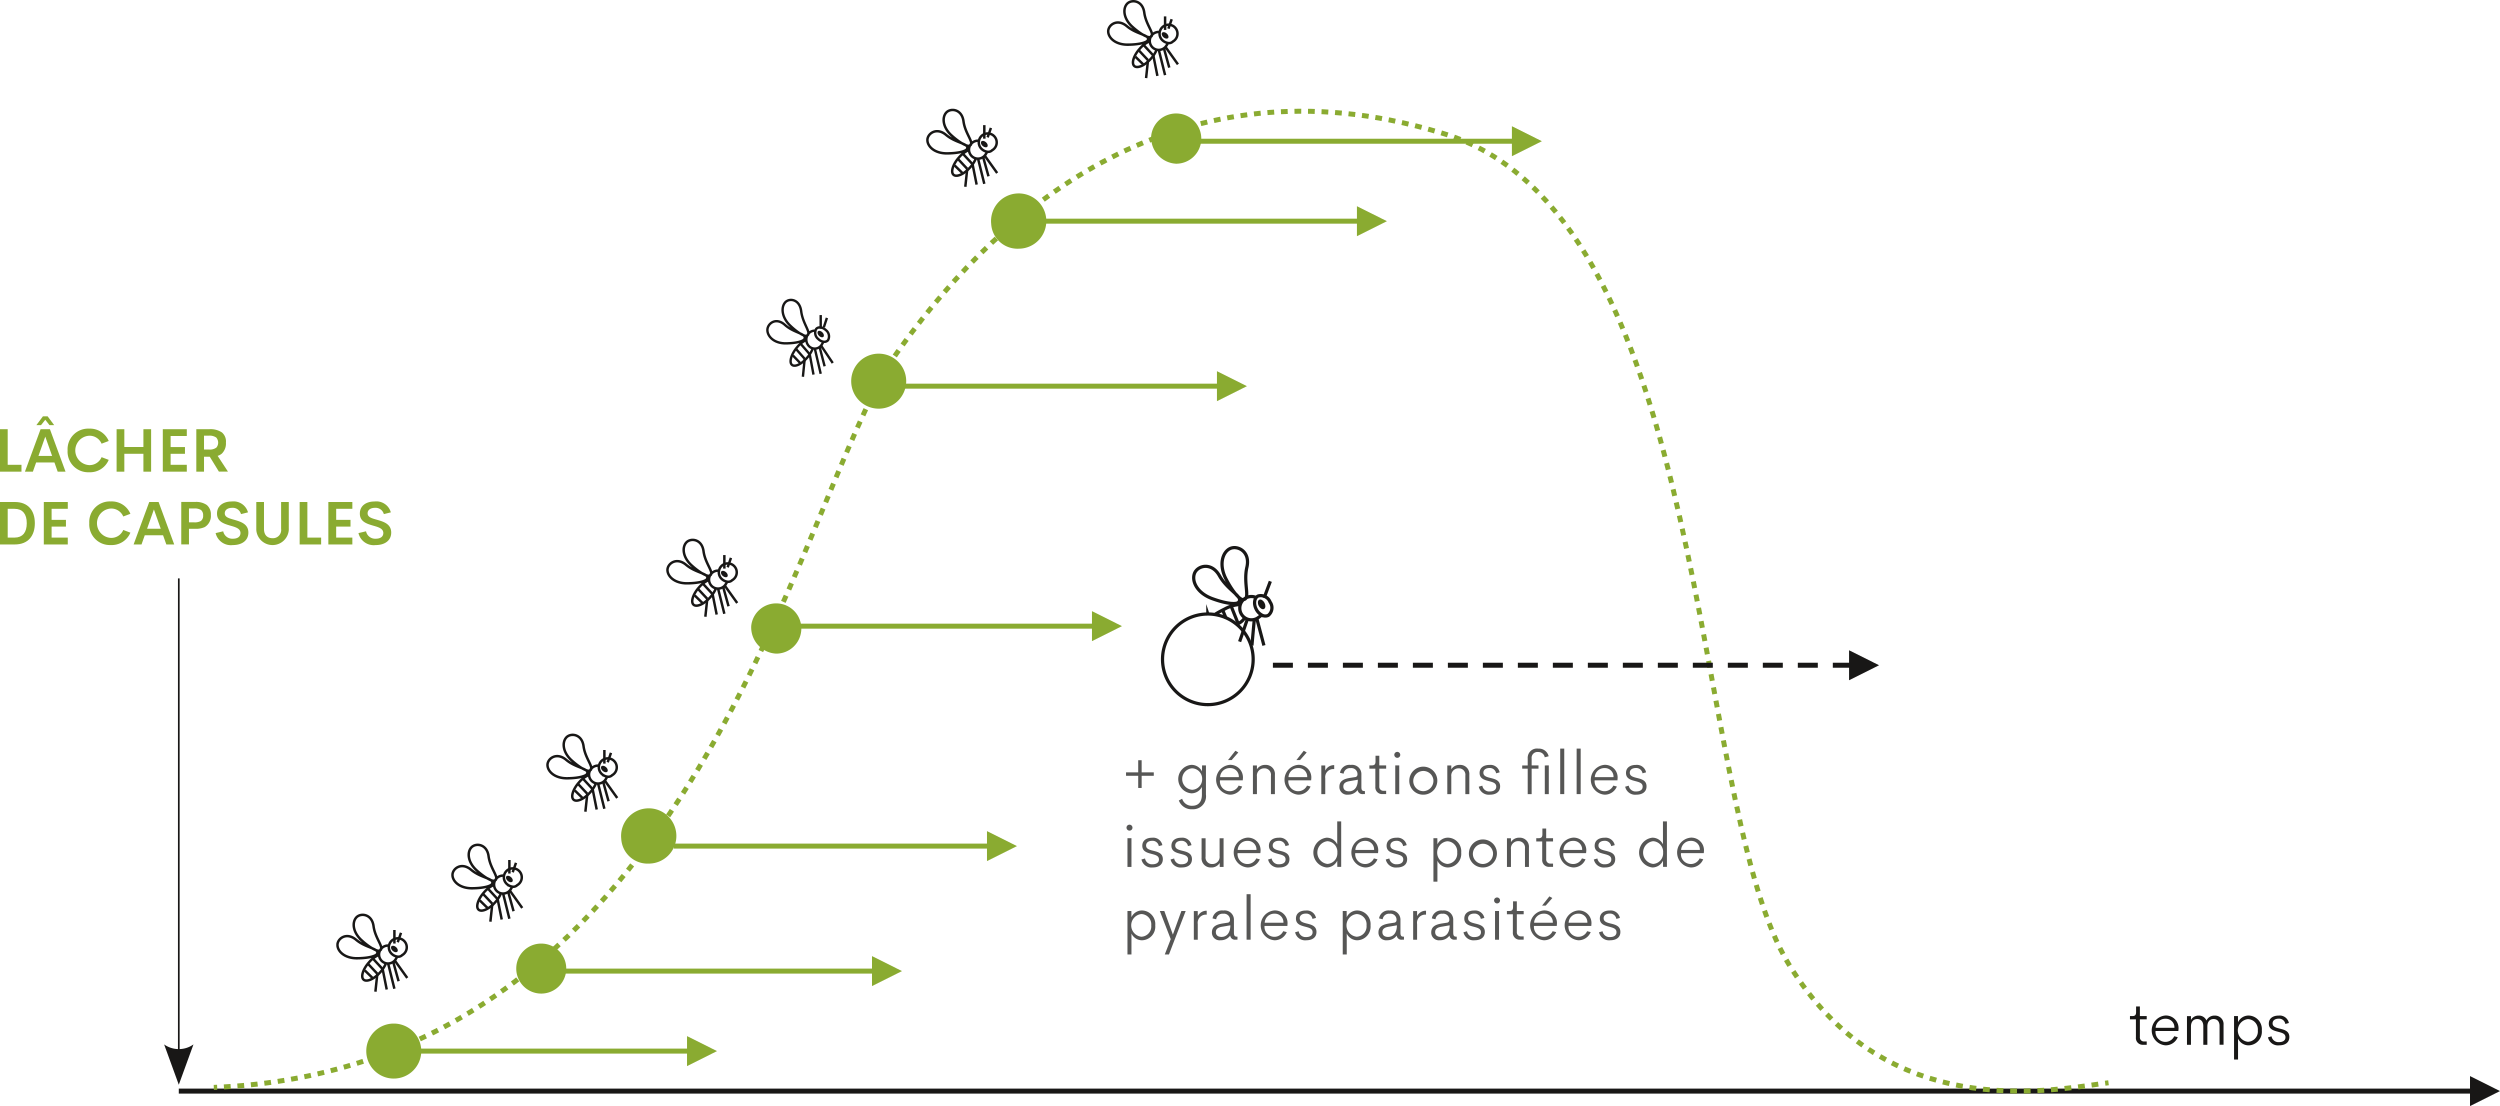 <svg xmlns="http://www.w3.org/2000/svg" xmlns:xlink="http://www.w3.org/1999/xlink" viewBox="0 0 370.882 164.089">
  <defs>
    <clipPath id="a" transform="translate(-116.901 -338.291)">
      <rect x="107.031" y="338.292" width="380.752" height="165.088" fill="none"/>
    </clipPath>
    <clipPath id="b" transform="translate(-116.901 -338.291)">
      <rect x="183.847" y="463.442" width="11.867" height="12.609" fill="none"/>
    </clipPath>
    <clipPath id="d" transform="translate(-116.901 -338.291)">
      <rect x="166.788" y="473.826" width="11.867" height="12.608" fill="none"/>
    </clipPath>
    <clipPath id="f" transform="translate(-116.901 -338.291)">
      <rect x="197.938" y="447.126" width="11.867" height="12.608" fill="none"/>
    </clipPath>
    <clipPath id="h" transform="translate(-116.901 -338.291)">
      <rect x="215.737" y="418.202" width="11.867" height="12.608" fill="none"/>
    </clipPath>
    <clipPath id="j" transform="translate(-116.901 -338.291)">
      <rect x="230.571" y="382.603" width="11.125" height="12.608" fill="none"/>
    </clipPath>
    <clipPath id="l" transform="translate(-116.901 -338.291)">
      <rect x="254.304" y="354.419" width="11.867" height="12.608" fill="none"/>
    </clipPath>
    <clipPath id="p" transform="translate(-116.901 -338.291)">
      <rect x="281.122" y="338.292" width="11.867" height="12.608" fill="none"/>
    </clipPath>
  </defs>
  <title>pyrale-schema</title>
  <polygon points="366.432 161.493 26.525 161.493 26.525 162.235 366.432 162.235 366.432 164.089 370.882 161.864 366.432 159.638 366.432 161.493" fill="#181716"/>
  <g clip-path="url(#a)">
    <path d="M150.121,499.537c69.729-3.894,84.866-86,99.247-108.017" transform="translate(-116.901 -338.291)" fill="none" stroke="#8aab31" stroke-miterlimit="8" stroke-width="0.742" stroke-dasharray="1.003 1.003"/>
    <path d="M250.805,389.464c14.716-20.368,40.876-43.026,79.429-31.6" transform="translate(-116.901 -338.291)" fill="none" stroke="#8aab31" stroke-miterlimit="8" stroke-width="0.742" stroke-dasharray="1.004 1.004"/>
    <path d="M332.617,358.629c37.909,13.758,35.069,96.341,49.026,121.618" transform="translate(-116.901 -338.291)" fill="none" stroke="#8aab31" stroke-miterlimit="8" stroke-width="0.742" stroke-dasharray="1 1"/>
    <path d="M382.941,482.4c14.2,22.049,37.347,17.819,45.763,16.654" transform="translate(-116.901 -338.291)" fill="none" stroke="#8aab31" stroke-miterlimit="8" stroke-width="0.742" stroke-dasharray="1.01 1.01"/>
    <path d="M429.205,498.987l.5-.063m-47.818-18.242q.126.219.253.431c.087.145.175.289.262.432m-51.688-123.54q.24.072.48.147t.477.151m-82.026,32.8q.143-.21.284-.413c.1-.136.193-.273.29-.41m-101.6,109.329.5-.021" transform="translate(-116.901 -338.291)" fill="none" stroke="#8aab31" stroke-miterlimit="8" stroke-width="0.742"/>
    <path d="M171.609,494.221a3.709,3.709,0,1,1,3.708,3.708,3.708,3.708,0,0,1-3.708-3.708" transform="translate(-116.901 -338.291)" fill="#8aab31"/>
    <path d="M171.609,494.221a3.709,3.709,0,1,1,3.708,3.708A3.708,3.708,0,0,1,171.609,494.221Z" transform="translate(-116.901 -338.291)" fill="none" stroke="#8aab31" stroke-miterlimit="8" stroke-width="0.742"/>
    <path d="M193.859,481.984a3.338,3.338,0,1,1,3.337,3.337,3.337,3.337,0,0,1-3.337-3.337" transform="translate(-116.901 -338.291)" fill="#8aab31"/>
    <path d="M193.859,481.984a3.338,3.338,0,1,1,3.337,3.337A3.337,3.337,0,0,1,193.859,481.984Z" transform="translate(-116.901 -338.291)" fill="none" stroke="#8aab31" stroke-miterlimit="8" stroke-width="0.742"/>
    <path d="M209.434,462.7a3.729,3.729,0,1,1,3.708,3.337,3.537,3.537,0,0,1-3.708-3.337" transform="translate(-116.901 -338.291)" fill="#8aab31"/>
    <path d="M209.434,462.7a3.729,3.729,0,1,1,3.708,3.337A3.537,3.537,0,0,1,209.434,462.7Z" transform="translate(-116.901 -338.291)" fill="none" stroke="#8aab31" stroke-miterlimit="8" stroke-width="0.742"/>
    <path d="M228.717,431.18a3.356,3.356,0,1,1,3.337,3.708,3.537,3.537,0,0,1-3.337-3.708" transform="translate(-116.901 -338.291)" fill="#8aab31"/>
    <path d="M228.717,431.18a3.356,3.356,0,1,1,3.337,3.708A3.537,3.537,0,0,1,228.717,431.18Z" transform="translate(-116.901 -338.291)" fill="none" stroke="#8aab31" stroke-miterlimit="8" stroke-width="0.742"/>
    <path d="M243.55,394.839a3.709,3.709,0,1,1,3.708,3.708,3.708,3.708,0,0,1-3.708-3.708" transform="translate(-116.901 -338.291)" fill="#8aab31"/>
    <path d="M243.55,394.839a3.709,3.709,0,1,1,3.708,3.708A3.708,3.708,0,0,1,243.55,394.839Z" transform="translate(-116.901 -338.291)" fill="none" stroke="#8aab31" stroke-miterlimit="8" stroke-width="0.742"/>
    <path d="M264.317,371.477a3.729,3.729,0,1,1,3.708,3.337,3.536,3.536,0,0,1-3.708-3.337" transform="translate(-116.901 -338.291)" fill="#8aab31"/>
    <path d="M264.317,371.477a3.729,3.729,0,1,1,3.708,3.337A3.536,3.536,0,0,1,264.317,371.477Z" transform="translate(-116.901 -338.291)" fill="none" stroke="#8aab31" stroke-miterlimit="8" stroke-width="0.742"/>
    <path d="M288.05,358.5a3.356,3.356,0,1,1,3.337,3.708,3.537,3.537,0,0,1-3.337-3.708" transform="translate(-116.901 -338.291)" fill="#8aab31"/>
    <path d="M288.05,358.5a3.356,3.356,0,1,1,3.337,3.708A3.537,3.537,0,0,1,288.05,358.5Z" transform="translate(-116.901 -338.291)" fill="none" stroke="#8aab31" stroke-miterlimit="8" stroke-width="0.742"/>
  </g>
  <g clip-path="url(#b)">
    <path d="M186.963,470.07c1.858-.019,2.791-.376,2.928-.634.449-.842-1.569-.821-3.1-2.108-1.42-1.2-2.773-.183-2.763.772S185.1,470.089,186.963,470.07Zm.694-2.623c1.388,1.234,2.319,1.6,2.594,1.5.9-.322-.607-1.662-.87-3.639-.243-1.84-1.928-2-2.564-1.286S186.27,466.212,187.657,467.447Zm3.5,3.52a4.721,4.721,0,0,1-.786,1.178c-.9,1.013-2.009,1.5-2.467,1.1s-.1-1.56.807-2.572a4.213,4.213,0,0,1,1.484-1.115m2.7.269a3.2,3.2,0,0,1-.369.577,1.332,1.332,0,1,1-1-2.216m.569,1.249a1.56,1.56,0,0,0,.8.39.8.8,0,0,0,.735-.223,1.329,1.329,0,1,0-1.535-.167Z" transform="translate(-116.901 -338.291)" fill="none" stroke="#181716" stroke-miterlimit="10" stroke-width="0.369"/>
  </g>
  <g clip-path="url(#a)">
    <path d="M192.221,468.97c.244.217.553.269.69.115s.05-.454-.194-.671-.553-.269-.69-.115-.05.454.194.671" transform="translate(-116.901 -338.291)" fill="#181716"/>
  </g>
  <path d="M193.449,466.293l-.487,1.4m-.492.192v-2.009m-.929,4.98.927,3.731m-2.532-2.222-.285,2.661m1.079-3.333.6,3.01m.96-4.111.8,2.879m-.566-3.073,1.852,2.591m-6.306-1.126,1.166,1.14m-.7-2.127,1.4,1.489m-.7-2.3,1.495,1.624" transform="translate(-116.901 -338.291)" fill="none" stroke="#181716" stroke-miterlimit="10" stroke-width="0.369"/>
  <g clip-path="url(#d)">
    <path d="M169.9,480.453c1.858-.019,2.791-.376,2.928-.634.449-.842-1.569-.821-3.1-2.108-1.42-1.2-2.773-.183-2.763.772S168.045,480.472,169.9,480.453Zm.694-2.623c1.388,1.234,2.319,1.6,2.594,1.5.9-.322-.607-1.662-.87-3.639-.243-1.84-1.928-2-2.564-1.286S169.211,476.6,170.6,477.83Zm3.5,3.52a4.721,4.721,0,0,1-.786,1.178c-.9,1.013-2.009,1.5-2.467,1.095s-.1-1.56.807-2.572a4.213,4.213,0,0,1,1.484-1.115m2.7.269a3.2,3.2,0,0,1-.369.577,1.332,1.332,0,1,1-1-2.216m.569,1.249a1.56,1.56,0,0,0,.8.39.8.8,0,0,0,.735-.223,1.329,1.329,0,1,0-1.535-.167Z" transform="translate(-116.901 -338.291)" fill="none" stroke="#181716" stroke-miterlimit="10" stroke-width="0.369"/>
  </g>
  <g clip-path="url(#a)">
    <path d="M175.163,479.353c.244.217.553.269.69.115s.05-.454-.194-.671-.553-.269-.69-.115-.05.454.194.671" transform="translate(-116.901 -338.291)" fill="#181716"/>
  </g>
  <path d="M176.391,476.676l-.487,1.4m-.492.192V476.26m-.928,4.98.926,3.731m-2.532-2.222-.285,2.661m1.079-3.333.6,3.01m.96-4.111.8,2.879m-.566-3.073,1.852,2.591m-6.306-1.126,1.166,1.14m-.7-2.127,1.4,1.489m-.7-2.3,1.5,1.624" transform="translate(-116.901 -338.291)" fill="none" stroke="#181716" stroke-miterlimit="10" stroke-width="0.369"/>
  <g clip-path="url(#f)">
    <path d="M201.054,453.753c1.858-.019,2.791-.376,2.928-.634.45-.842-1.569-.821-3.095-2.108-1.421-1.2-2.774-.183-2.764.772S199.2,453.772,201.054,453.753Zm.694-2.623c1.388,1.234,2.319,1.6,2.594,1.5.9-.322-.607-1.662-.87-3.639-.243-1.84-1.928-2-2.564-1.286S200.361,449.9,201.748,451.13Zm3.5,3.52a4.721,4.721,0,0,1-.786,1.178c-.9,1.013-2.009,1.5-2.467,1.1s-.1-1.56.807-2.572a4.213,4.213,0,0,1,1.484-1.115m2.7.269a3.2,3.2,0,0,1-.369.577,1.332,1.332,0,1,1-1-2.216m.569,1.249a1.56,1.56,0,0,0,.8.39.8.8,0,0,0,.735-.223,1.329,1.329,0,1,0-1.535-.167Z" transform="translate(-116.901 -338.291)" fill="none" stroke="#181716" stroke-miterlimit="10" stroke-width="0.369"/>
  </g>
  <g clip-path="url(#a)">
    <path d="M206.313,452.653c.244.217.553.269.69.115s.05-.454-.194-.671-.553-.269-.69-.115-.05.454.194.671" transform="translate(-116.901 -338.291)" fill="#181716"/>
  </g>
  <path d="M207.541,449.977l-.487,1.4m-.492.192v-2.009m-.929,4.98.927,3.731m-2.532-2.222-.285,2.661m1.079-3.333.6,3.01m.96-4.111.8,2.879m-.566-3.073,1.852,2.591m-6.306-1.126,1.166,1.14m-.7-2.127,1.4,1.489m-.7-2.3,1.5,1.624" transform="translate(-116.901 -338.291)" fill="none" stroke="#181716" stroke-miterlimit="10" stroke-width="0.369"/>
  <g clip-path="url(#h)">
    <path d="M218.854,424.829c1.858-.019,2.791-.377,2.928-.634.45-.842-1.569-.821-3.095-2.108-1.421-1.2-2.774-.183-2.764.772S217,424.848,218.854,424.829Zm.694-2.623c1.388,1.234,2.319,1.6,2.594,1.5.9-.322-.607-1.662-.87-3.639-.243-1.84-1.928-2-2.564-1.286S218.161,420.971,219.548,422.206Zm3.5,3.52a4.739,4.739,0,0,1-.786,1.178c-.9,1.013-2.009,1.5-2.467,1.1s-.1-1.56.807-2.572a4.213,4.213,0,0,1,1.484-1.115m2.7.269a3.2,3.2,0,0,1-.369.577,1.332,1.332,0,1,1-1-2.216m.569,1.249a1.56,1.56,0,0,0,.8.39.8.8,0,0,0,.735-.223,1.329,1.329,0,1,0-1.535-.167Z" transform="translate(-116.901 -338.291)" fill="none" stroke="#181716" stroke-miterlimit="10" stroke-width="0.369"/>
  </g>
  <g clip-path="url(#a)">
    <path d="M224.113,423.729c.244.217.553.269.69.116s.05-.455-.194-.672-.553-.269-.69-.115-.05.454.194.671" transform="translate(-116.901 -338.291)" fill="#181716"/>
  </g>
  <path d="M225.34,421.052l-.487,1.4m-.492.192v-2.009m-.929,4.98.927,3.731m-2.532-2.222-.285,2.661m1.079-3.333.6,3.01m.96-4.111.8,2.879m-.566-3.073,1.852,2.591m-6.306-1.126,1.166,1.14m-.7-2.127,1.4,1.489m-.7-2.3,1.5,1.624" transform="translate(-116.901 -338.291)" fill="none" stroke="#181716" stroke-miterlimit="10" stroke-width="0.369"/>
  <g clip-path="url(#j)">
    <path d="M233.493,389.229c1.742-.019,2.616-.377,2.745-.634.421-.842-1.471-.821-2.9-2.108-1.332-1.2-2.6-.183-2.591.772S231.75,389.248,233.493,389.229Zm.65-2.623c1.3,1.234,2.174,1.6,2.432,1.5.843-.322-.569-1.662-.815-3.639-.229-1.84-1.808-2-2.4-1.286S232.843,385.371,234.143,386.606Zm3.281,3.52a4.718,4.718,0,0,1-.735,1.178c-.849,1.013-1.883,1.5-2.313,1.1s-.091-1.56.755-2.572a4,4,0,0,1,1.392-1.115m2.529.269a3.3,3.3,0,0,1-.346.577,1.2,1.2,0,0,1-1.765.108,1.392,1.392,0,0,1-.1-1.879,1.211,1.211,0,0,1,.927-.445m.535,1.249a1.426,1.426,0,0,0,.75.39.725.725,0,0,0,.689-.223,1.17,1.17,0,0,0-.321-1.5c-.485-.461-1.13-.536-1.44-.167A1.171,1.171,0,0,0,238.3,388.591Z" transform="translate(-116.901 -338.291)" fill="none" stroke="#181716" stroke-miterlimit="10" stroke-width="0.357"/>
  </g>
  <g clip-path="url(#a)">
    <path d="M238.422,388.129c.229.217.518.269.647.116s.047-.455-.182-.672-.518-.269-.647-.115-.047.454.182.671" transform="translate(-116.901 -338.291)" fill="#181716"/>
  </g>
  <path d="M239.574,385.452l-.457,1.4m-.462.192v-2.009m-.87,4.98.869,3.731m-2.374-2.222-.267,2.661m1.012-3.333.561,3.01m.9-4.111.75,2.879m-.53-3.073,1.735,2.591m-5.911-1.126,1.093,1.14m-.657-2.127,1.314,1.489m-.657-2.3,1.4,1.624" transform="translate(-116.901 -338.291)" fill="none" stroke="#181716" stroke-miterlimit="10" stroke-width="0.357"/>
  <g clip-path="url(#l)">
    <path d="M257.42,361.046c1.858-.019,2.791-.377,2.928-.634.45-.842-1.569-.821-3.1-2.108-1.421-1.2-2.774-.183-2.764.772S255.561,361.065,257.42,361.046Zm.694-2.623c1.388,1.234,2.319,1.6,2.594,1.5.9-.322-.607-1.662-.87-3.639-.243-1.84-1.928-2-2.564-1.286S256.727,357.188,258.114,358.423Zm3.5,3.52a4.721,4.721,0,0,1-.786,1.178c-.9,1.013-2.008,1.5-2.467,1.1s-.1-1.56.807-2.572a4.213,4.213,0,0,1,1.484-1.115m2.7.269a3.2,3.2,0,0,1-.369.577,1.332,1.332,0,1,1-1-2.216m.569,1.249a1.56,1.56,0,0,0,.8.39.8.8,0,0,0,.735-.223,1.329,1.329,0,1,0-1.535-.167Z" transform="translate(-116.901 -338.291)" fill="none" stroke="#181716" stroke-miterlimit="10" stroke-width="0.369"/>
  </g>
  <g clip-path="url(#a)">
    <path d="M262.679,359.946c.244.217.553.269.69.116s.05-.455-.194-.672-.553-.269-.69-.115-.05.454.194.671" transform="translate(-116.901 -338.291)" fill="#181716"/>
  </g>
  <path d="M263.906,357.269l-.487,1.4m-.492.192v-2.009m-.929,4.98.927,3.731m-2.532-2.222L260.108,366m1.079-3.333.6,3.01m.96-4.111.8,2.879m-.566-3.073,1.852,2.591m-6.306-1.126,1.166,1.14m-.7-2.127,1.4,1.489m-.7-2.3,1.5,1.624" transform="translate(-116.901 -338.291)" fill="none" stroke="#181716" stroke-miterlimit="10" stroke-width="0.369"/>
  <path d="M305.739,436.613h2.967v.742h-2.967Zm5.192,0H313.9v.742h-2.967Zm5.191,0h2.967v.742h-2.967Zm5.192,0h2.967v.742h-2.967Zm5.192,0h2.967v.742h-2.967Zm5.191,0h2.967v.742H331.7Zm5.192,0h2.967v.742h-2.967Zm5.191,0h2.967v.742H342.08Zm5.192,0h2.967v.742h-2.967Zm5.192,0h2.967v.742h-2.967Zm5.191,0h2.967v.742h-2.967Zm5.192,0h2.967v.742h-2.967Zm5.191,0h2.967v.742h-2.967Zm5.192,0H376.2v.742H373.23Zm5.192,0h2.966v.742h-2.966Zm5.191,0h2.967v.742h-2.967Zm5.192,0h2.967v.742h-2.967Zm2.411-1.854,4.45,2.225-4.45,2.225Z" transform="translate(-116.901 -338.291)" fill="#181716"/>
  <path d="M172.351,493.85h47.214v.742H172.351ZM218.823,492l4.45,2.225-4.45,2.225Z" transform="translate(-116.901 -338.291)" fill="#8aab31"/>
  <path d="M199.792,481.984h47.214v.742H199.792Zm46.472-1.854,4.45,2.225-4.45,2.225Z" transform="translate(-116.901 -338.291)" fill="#8aab31"/>
  <path d="M216.85,463.442h47.214v.742H216.85Zm46.472-1.854,4.45,2.225-4.45,2.225Z" transform="translate(-116.901 -338.291)" fill="#8aab31"/>
  <path d="M232.425,430.809h47.214v.742H232.425Zm46.472-1.854,4.45,2.225-4.45,2.225Z" transform="translate(-116.901 -338.291)" fill="#8aab31"/>
  <path d="M250.966,395.21H298.18v.742H250.966Zm46.472-1.854,4.45,2.225-4.45,2.225Z" transform="translate(-116.901 -338.291)" fill="#8aab31"/>
  <path d="M271.733,370.735h47.214v.742H271.733Zm46.472-1.854,4.45,2.225-4.45,2.225Z" transform="translate(-116.901 -338.291)" fill="#8aab31"/>
  <path d="M294.724,358.869h47.214v.742H294.724Zm46.472-1.854,4.45,2.225-4.45,2.225Z" transform="translate(-116.901 -338.291)" fill="#8aab31"/>
  <g clip-path="url(#a)">
    <path d="M296.752,427.105c2.266.829,3.553.821,3.845.573.932-.822-1.527-1.718-2.791-3.98-1.184-2.1-3.28-1.492-3.707-.327S294.49,426.28,296.752,427.105Zm2.057-2.87c1.117,2.136,2.084,3,2.463,3.008,1.24.02.024-2.3.612-4.82.537-2.349-1.437-3.292-2.534-2.736S297.68,422.1,298.809,424.235Zm2.625,5.882a2.108,2.108,0,0,1-.852.687m-3.5-1.326a16.959,16.959,0,0,1,1.52-.845,5.469,5.469,0,0,1,2.313-.675m3.151,1.559a3.993,3.993,0,0,1-.715.533,1.729,1.729,0,1,1-.2-3.158m.118,1.788a2.011,2.011,0,0,0,.79.837,1.043,1.043,0,0,0,.994.067,1.446,1.446,0,0,0,.273-1.974,1.481,1.481,0,0,0-1.785-.9C302.974,426.987,302.852,427.879,303.27,428.68Zm-7.181.7a6.723,6.723,0,1,1-6.723,6.723A6.723,6.723,0,0,1,296.089,429.383Z" transform="translate(-116.901 -338.291)" fill="none" stroke="#181716" stroke-miterlimit="10" stroke-width="0.478"/>
    <path d="M303.711,427.269c.237-.124.59.08.786.457s.164.783-.073.907-.589-.08-.787-.457-.164-.783.074-.907" transform="translate(-116.901 -338.291)" fill="#181716"/>
  </g>
  <path d="M304.439,426.971l.92-2.44m-3.411,5.629-1.145,3.321m2.175-3.3-.351,3.865m.722-4,1.058,4m-6.115-5.243.478,1.157m.742-1.816,1.07,2.657" transform="translate(-116.901 -338.291)" fill="none" stroke="#181716" stroke-miterlimit="10" stroke-width="0.478"/>
  <g>
    <path d="M120.087,407.247v1.015H116.9v-6.3h1.143v5.282Z" transform="translate(-116.901 -338.291)" fill="#8aab31"/>
    <path d="M124.977,406.9h-2.716l-.483,1.367H120.6l2.321-6.3h1.388l2.316,6.3H125.46Zm-1.991-5.537h-.69l.976-1.309h.694l.976,1.309h-.694l-.629-.8Zm1.648,4.57-1.015-2.869-1.015,2.869Z" transform="translate(-116.901 -338.291)" fill="#8aab31"/>
    <path d="M126.93,405.112a3.053,3.053,0,0,1,3.19-3.231,3,3,0,0,1,2.909,1.832l-1.059.4a1.927,1.927,0,0,0-1.85-1.178,2.182,2.182,0,0,0,0,4.356,1.928,1.928,0,0,0,1.85-1.178l1.059.4a3,3,0,0,1-2.909,1.837A3.057,3.057,0,0,1,126.93,405.112Z" transform="translate(-116.901 -338.291)" fill="#8aab31"/>
    <path d="M134.2,401.965h1.147v2.641h2.83v-2.641h1.143v6.3h-1.143v-2.654h-2.83v2.654H134.2Z" transform="translate(-116.901 -338.291)" fill="#8aab31"/>
    <path d="M142.214,402.975v1.64h2.127v1h-2.127v1.63h2.4v1.015h-3.56v-6.3h3.56v1.01Z" transform="translate(-116.901 -338.291)" fill="#8aab31"/>
    <path d="M148.019,406.047h-.852v2.215h-1.143v-6.3h1.938a3.035,3.035,0,0,1,1.868.488,1.747,1.747,0,0,1,.588,1.494,2.085,2.085,0,0,1-.606,1.639,1.73,1.73,0,0,1-.624.338l1.534,2.338h-1.345Zm-.852-1.068h.729a1.608,1.608,0,0,0,1.112-.294,1.149,1.149,0,0,0-.027-1.485,1.722,1.722,0,0,0-1.125-.273h-.689Z" transform="translate(-116.901 -338.291)" fill="#8aab31"/>
  </g>
  <g>
    <path d="M116.9,412.764h2.2c1.982,0,2.97,1.279,2.97,3.147s-.988,3.151-2.97,3.151h-2.2Zm2.145,5.283c1.248,0,1.828-.8,1.828-2.136s-.58-2.135-1.828-2.135h-1v4.271Z" transform="translate(-116.901 -338.291)" fill="#8aab31"/>
    <path d="M124.557,413.776v1.639h2.127v1h-2.127v1.63h2.4v1.015H123.4v-6.3h3.559v1.012Z" transform="translate(-116.901 -338.291)" fill="#8aab31"/>
    <path d="M130.146,415.911a3.053,3.053,0,0,1,3.191-3.23,3,3,0,0,1,2.909,1.833l-1.059.4a1.927,1.927,0,0,0-1.85-1.178,2.181,2.181,0,0,0,0,4.354,1.924,1.924,0,0,0,1.85-1.177l1.059.4a3,3,0,0,1-2.909,1.837A3.058,3.058,0,0,1,130.146,415.911Z" transform="translate(-116.901 -338.291)" fill="#8aab31"/>
    <path d="M141.093,417.7h-2.716l-.483,1.366h-1.173l2.32-6.3h1.389l2.316,6.3h-1.169Zm-.343-.967-1.015-2.87-1.015,2.87Z" transform="translate(-116.901 -338.291)" fill="#8aab31"/>
    <path d="M148.186,414.7a1.915,1.915,0,0,1-.905,1.78,3.126,3.126,0,0,1-1.459.259h-.888v2.32h-1.142v-6.3h2.03a2.751,2.751,0,0,1,1.762.453A1.821,1.821,0,0,1,148.186,414.7Zm-1.151.052a.971.971,0,0,0-.312-.8,1.792,1.792,0,0,0-1.059-.225h-.73v2.053h.73a1.875,1.875,0,0,0,1.028-.194A.938.938,0,0,0,147.035,414.755Z" transform="translate(-116.901 -338.291)" fill="#8aab31"/>
    <path d="M148.889,417.375l1.125-.264a1.38,1.38,0,0,0,1.45,1.1c.607,0,1.117-.251,1.112-.854-.009-.676-.751-.869-1.555-1.1-.945-.282-1.925-.6-1.925-1.776s.958-1.793,2.179-1.793a2.227,2.227,0,0,1,2.417,1.612l-1.037.26a1.264,1.264,0,0,0-1.318-.931c-.567,0-1.09.25-1.09.817,0,.585.655.747,1.4.958.971.281,2.1.619,2.1,1.9,0,1.2-.984,1.851-2.312,1.851A2.326,2.326,0,0,1,148.889,417.375Z" transform="translate(-116.901 -338.291)" fill="#8aab31"/>
    <path d="M154.923,416.9v-4.131h1.142v3.978c0,.984.554,1.388,1.266,1.388a1.216,1.216,0,0,0,1.274-1.388v-3.978h1.139V416.9a2.416,2.416,0,0,1-4.821,0Z" transform="translate(-116.901 -338.291)" fill="#8aab31"/>
    <path d="M164.542,418.047v1.015h-3.186v-6.3H162.5v5.283Z" transform="translate(-116.901 -338.291)" fill="#8aab31"/>
    <path d="M166.775,413.776v1.639H168.9v1h-2.127v1.63h2.4v1.015h-3.56v-6.3h3.56v1.012Z" transform="translate(-116.901 -338.291)" fill="#8aab31"/>
    <path d="M170.08,417.375l1.125-.264a1.379,1.379,0,0,0,1.45,1.1c.606,0,1.116-.251,1.112-.854-.009-.676-.752-.869-1.556-1.1-.945-.282-1.925-.6-1.925-1.776s.958-1.793,2.18-1.793a2.227,2.227,0,0,1,2.417,1.612l-1.037.26a1.266,1.266,0,0,0-1.319-.931c-.567,0-1.089.25-1.089.817,0,.585.654.747,1.4.958.972.281,2.1.619,2.1,1.9,0,1.2-.984,1.851-2.311,1.851A2.325,2.325,0,0,1,170.08,417.375Z" transform="translate(-116.901 -338.291)" fill="#8aab31"/>
  </g>
  <g>
    <path d="M285.758,453.382h-1.806v-.51h1.806v-1.8h.51v1.8h1.8v.51h-1.8v1.806h-.51Z" transform="translate(-116.901 -338.291)" fill="#565655"/>
    <path d="M295.806,451.844v4.324a1.923,1.923,0,0,1-2,2.18,2.02,2.02,0,0,1-2.022-1.3l.492-.264a1.481,1.481,0,0,0,1.512,1.045c.94,0,1.419-.641,1.419-1.643v-1.156a1.734,1.734,0,0,1-1.564.953,2.118,2.118,0,0,1,0-4.222,1.714,1.714,0,0,1,1.578.984l.009-.905Zm-.563,2.026a1.549,1.549,0,0,0-1.481-1.6,1.6,1.6,0,0,0,0,3.191A1.551,1.551,0,0,0,295.243,453.87Z" transform="translate(-116.901 -338.291)" fill="#565655"/>
    <path d="M301.269,454.054h-3.384a1.468,1.468,0,0,0,1.476,1.617,1.434,1.434,0,0,0,1.292-.834l.528.136a1.948,1.948,0,0,1-1.811,1.213,2.222,2.222,0,0,1-.013-4.43,1.874,1.874,0,0,1,1.925,2.118Zm-3.362-.47h2.778a1.27,1.27,0,0,0-1.328-1.345A1.412,1.412,0,0,0,297.907,453.584Zm1.718-2.54h-.54l1.09-1.375.434.25Z" transform="translate(-116.901 -338.291)" fill="#565655"/>
    <path d="M306.037,453.237V456.1h-.589v-2.73a.954.954,0,0,0-.984-1.094,1.071,1.071,0,0,0-1.094,1.209V456.1h-.594v-4.254h.594v.575a1.4,1.4,0,0,1,1.239-.654A1.347,1.347,0,0,1,306.037,453.237Z" transform="translate(-116.901 -338.291)" fill="#565655"/>
    <path d="M311.413,454.054h-3.384a1.468,1.468,0,0,0,1.477,1.617,1.437,1.437,0,0,0,1.292-.834l.527.136a1.948,1.948,0,0,1-1.81,1.213,2.222,2.222,0,0,1-.014-4.43,1.874,1.874,0,0,1,1.925,2.118Zm-3.362-.47h2.777a1.269,1.269,0,0,0-1.327-1.345A1.412,1.412,0,0,0,308.051,453.584Zm1.719-2.54h-.541l1.089-1.375.436.25Z" transform="translate(-116.901 -338.291)" fill="#565655"/>
    <path d="M314.833,451.8v.588a1.206,1.206,0,0,0-1.327,1.381V456.1h-.585v-4.254h.58l.009.764A1.428,1.428,0,0,1,314.833,451.8Z" transform="translate(-116.901 -338.291)" fill="#565655"/>
    <path d="M315.605,455.013c0-.862.646-1.17,1.595-1.324l.717-.11a.385.385,0,0,0,.369-.4.89.89,0,0,0-1.011-.932.936.936,0,0,0-1.042.821l-.54-.131a1.417,1.417,0,0,1,1.591-1.169,1.381,1.381,0,0,1,1.582,1.451v1.832c0,.5.158.594.452.594h.071v.452h-.308a.7.7,0,0,1-.765-.585h-.026a1.688,1.688,0,0,1-1.4.668A1.137,1.137,0,0,1,315.605,455.013Zm2.734-1.047-1.151.2c-.642.1-1,.307-1,.8,0,.514.37.72.84.72C317.82,455.688,318.339,455.061,318.339,453.966Z" transform="translate(-116.901 -338.291)" fill="#565655"/>
    <path d="M320.937,455v-2.676h-.884v-.483h.339c.439,0,.571-.185.571-.593v-.84h.562v1.433h1.015v.483h-1.015v2.619a.6.6,0,0,0,.624.664h.391v.488h-.527A1,1,0,0,1,320.937,455Z" transform="translate(-116.901 -338.291)" fill="#565655"/>
    <path d="M323.749,450.274a.442.442,0,1,1,.444.445A.452.452,0,0,1,323.749,450.274Zm.141,1.57h.593V456.1h-.593Z" transform="translate(-116.901 -338.291)" fill="#565655"/>
    <path d="M325.979,453.966a2.079,2.079,0,1,1,2.078,2.22A2.056,2.056,0,0,1,325.979,453.966Zm3.568,0a1.5,1.5,0,1,0-1.494,1.7A1.541,1.541,0,0,0,329.547,453.966Z" transform="translate(-116.901 -338.291)" fill="#565655"/>
    <path d="M334.878,453.237V456.1h-.589v-2.73a.954.954,0,0,0-.984-1.094,1.071,1.071,0,0,0-1.1,1.209V456.1h-.593v-4.254h.593v.575a1.4,1.4,0,0,1,1.239-.654A1.348,1.348,0,0,1,334.878,453.237Z" transform="translate(-116.901 -338.291)" fill="#565655"/>
    <path d="M336.28,455l.528-.154a1.034,1.034,0,0,0,1.12.861c.462,0,.963-.184.945-.738-.014-.531-.515-.646-1.183-.822-.65-.17-1.287-.386-1.287-1.186,0-.817.668-1.191,1.451-1.191a1.387,1.387,0,0,1,1.524,1.1l-.527.145a.934.934,0,0,0-1-.787c-.422,0-.888.193-.888.7s.522.646,1.085.782c.659.163,1.4.356,1.4,1.239s-.712,1.235-1.494,1.235A1.519,1.519,0,0,1,336.28,455Z" transform="translate(-116.901 -338.291)" fill="#565655"/>
    <path d="M346.648,450.485l-.58.151a.939.939,0,0,0-.958-.779.865.865,0,0,0-.984.967v1.02h1.015v.483h-1.015V456.1h-.585v-3.771h-.817v-.483h.817V450.8a1.378,1.378,0,0,1,1.582-1.45A1.478,1.478,0,0,1,346.648,450.485Zm.022,1.359V456.1h-.593v-4.254Z" transform="translate(-116.901 -338.291)" fill="#565655"/>
    <path d="M348.362,449.348h.6v6.75h-.6Z" transform="translate(-116.901 -338.291)" fill="#565655"/>
    <path d="M350.8,449.348h.6v6.75h-.6Z" transform="translate(-116.901 -338.291)" fill="#565655"/>
    <path d="M356.854,454.054h-3.383a1.467,1.467,0,0,0,1.476,1.617,1.436,1.436,0,0,0,1.292-.834l.528.136a1.949,1.949,0,0,1-1.811,1.213,2.222,2.222,0,0,1-.014-4.43,1.874,1.874,0,0,1,1.925,2.118Zm-3.362-.47h2.778a1.269,1.269,0,0,0-1.328-1.345A1.412,1.412,0,0,0,353.492,453.584Z" transform="translate(-116.901 -338.291)" fill="#565655"/>
    <path d="M358,455l.527-.154a1.036,1.036,0,0,0,1.121.861c.461,0,.962-.184.945-.738-.013-.531-.514-.646-1.182-.822-.65-.17-1.288-.386-1.288-1.186,0-.817.668-1.191,1.45-1.191a1.389,1.389,0,0,1,1.526,1.1l-.528.145a.934.934,0,0,0-1-.787c-.422,0-.887.193-.887.7s.523.646,1.085.782c.66.163,1.4.356,1.4,1.239s-.712,1.235-1.494,1.235A1.52,1.52,0,0,1,358,455Z" transform="translate(-116.901 -338.291)" fill="#565655"/>
  </g>
  <g>
    <path d="M284.022,461.075a.442.442,0,1,1,.444.444A.452.452,0,0,1,284.022,461.075Zm.141,1.569h.593V466.9h-.593Z" transform="translate(-116.901 -338.291)" fill="#565655"/>
    <path d="M286.242,465.8l.528-.153a1.036,1.036,0,0,0,1.12.861c.462,0,.963-.186.945-.738-.013-.533-.514-.647-1.182-.823-.651-.172-1.288-.386-1.288-1.186,0-.818.668-1.191,1.45-1.191a1.387,1.387,0,0,1,1.525,1.1l-.527.145a.934.934,0,0,0-1-.786c-.421,0-.887.194-.887.7s.523.645,1.085.782c.659.162,1.4.355,1.4,1.239s-.712,1.235-1.494,1.235A1.52,1.52,0,0,1,286.242,465.8Z" transform="translate(-116.901 -338.291)" fill="#565655"/>
    <path d="M290.563,465.8l.527-.153a1.037,1.037,0,0,0,1.121.861c.461,0,.962-.186.945-.738-.013-.533-.514-.647-1.182-.823-.651-.172-1.288-.386-1.288-1.186,0-.818.668-1.191,1.45-1.191a1.387,1.387,0,0,1,1.525,1.1l-.527.145a.935.935,0,0,0-1-.786c-.422,0-.887.194-.887.7s.522.645,1.085.782c.659.162,1.4.355,1.4,1.239s-.711,1.235-1.494,1.235A1.519,1.519,0,0,1,290.563,465.8Z" transform="translate(-116.901 -338.291)" fill="#565655"/>
    <path d="M298.421,462.644V466.9h-.567l-.013-.588a1.4,1.4,0,0,1-1.248.672,1.351,1.351,0,0,1-1.433-1.472v-2.865h.593v2.728a.959.959,0,0,0,.994,1.095,1.062,1.062,0,0,0,1.085-1.2v-2.619Z" transform="translate(-116.901 -338.291)" fill="#565655"/>
    <path d="M303.879,464.854H300.5a1.469,1.469,0,0,0,1.477,1.618,1.437,1.437,0,0,0,1.292-.836l.527.136a1.947,1.947,0,0,1-1.811,1.213,2.221,2.221,0,0,1-.012-4.429,1.874,1.874,0,0,1,1.925,2.118Zm-3.361-.47H303.3a1.269,1.269,0,0,0-1.327-1.345A1.41,1.41,0,0,0,300.518,464.384Z" transform="translate(-116.901 -338.291)" fill="#565655"/>
    <path d="M305.027,465.8l.528-.153a1.036,1.036,0,0,0,1.12.861c.462,0,.963-.186.945-.738-.014-.533-.515-.647-1.182-.823-.651-.172-1.288-.386-1.288-1.186,0-.818.668-1.191,1.451-1.191a1.387,1.387,0,0,1,1.524,1.1l-.527.145a.934.934,0,0,0-1-.786c-.422,0-.888.194-.888.7s.522.645,1.085.782c.659.162,1.4.355,1.4,1.239s-.712,1.235-1.494,1.235A1.519,1.519,0,0,1,305.027,465.8Z" transform="translate(-116.901 -338.291)" fill="#565655"/>
    <path d="M315.87,460.147v6.75h-.576l-.009-.922a1.737,1.737,0,0,1-1.573,1.01,2.225,2.225,0,0,1,0-4.421,1.718,1.718,0,0,1,1.569.994v-3.411Zm-.567,4.624a1.578,1.578,0,0,0-1.477-1.688,1.7,1.7,0,0,0,0,3.375A1.572,1.572,0,0,0,315.3,464.771Z" transform="translate(-116.901 -338.291)" fill="#565655"/>
    <path d="M321.338,464.854h-3.384a1.469,1.469,0,0,0,1.477,1.618,1.439,1.439,0,0,0,1.292-.836l.527.136a1.948,1.948,0,0,1-1.811,1.213,2.221,2.221,0,0,1-.013-4.429,1.873,1.873,0,0,1,1.925,2.118Zm-3.362-.47h2.777a1.268,1.268,0,0,0-1.327-1.345A1.411,1.411,0,0,0,317.976,464.384Z" transform="translate(-116.901 -338.291)" fill="#565655"/>
    <path d="M322.485,465.8l.528-.153a1.037,1.037,0,0,0,1.121.861c.461,0,.962-.186.944-.738-.013-.533-.514-.647-1.182-.823-.65-.172-1.288-.386-1.288-1.186,0-.818.668-1.191,1.451-1.191a1.389,1.389,0,0,1,1.525,1.1l-.527.145a.935.935,0,0,0-1-.786c-.422,0-.888.194-.888.7s.523.645,1.086.782c.659.162,1.4.355,1.4,1.239s-.712,1.235-1.494,1.235A1.52,1.52,0,0,1,322.485,465.8Z" transform="translate(-116.901 -338.291)" fill="#565655"/>
    <path d="M333.675,464.771a2.024,2.024,0,0,1-1.964,2.214,1.734,1.734,0,0,1-1.565-1v3.1h-.593v-6.442h.58l.009.918a1.726,1.726,0,0,1,1.569-1A2.02,2.02,0,0,1,333.675,464.771Zm-.593,0a1.528,1.528,0,0,0-1.473-1.679,1.694,1.694,0,0,0,0,3.366A1.533,1.533,0,0,0,333.082,464.771Z" transform="translate(-116.901 -338.291)" fill="#565655"/>
    <path d="M334.823,464.767a2.079,2.079,0,1,1,2.078,2.218A2.056,2.056,0,0,1,334.823,464.767Zm3.569,0a1.5,1.5,0,1,0-1.5,1.7A1.541,1.541,0,0,0,338.392,464.767Z" transform="translate(-116.901 -338.291)" fill="#565655"/>
    <path d="M343.723,464.036V466.9h-.589v-2.728a.954.954,0,0,0-.985-1.095,1.069,1.069,0,0,0-1.093,1.208V466.9h-.594v-4.253h.594v.576a1.394,1.394,0,0,1,1.239-.656A1.348,1.348,0,0,1,343.723,464.036Z" transform="translate(-116.901 -338.291)" fill="#565655"/>
    <path d="M345.692,465.8v-2.677h-.883v-.483h.338c.44,0,.572-.185.572-.594v-.839h.562v1.433H347.3v.483h-1.015v2.619a.6.6,0,0,0,.624.663h.391v.488h-.527A1,1,0,0,1,345.692,465.8Z" transform="translate(-116.901 -338.291)" fill="#565655"/>
    <path d="M352.2,464.854H348.82a1.47,1.47,0,0,0,1.477,1.618,1.437,1.437,0,0,0,1.292-.836l.527.136a1.947,1.947,0,0,1-1.81,1.213,2.221,2.221,0,0,1-.013-4.429,1.874,1.874,0,0,1,1.925,2.118Zm-3.361-.47h2.777a1.269,1.269,0,0,0-1.327-1.345A1.41,1.41,0,0,0,348.843,464.384Z" transform="translate(-116.901 -338.291)" fill="#565655"/>
    <path d="M353.352,465.8l.527-.153a1.038,1.038,0,0,0,1.121.861c.461,0,.962-.186.944-.738-.012-.533-.513-.647-1.181-.823-.651-.172-1.288-.386-1.288-1.186,0-.818.668-1.191,1.45-1.191a1.388,1.388,0,0,1,1.525,1.1l-.527.145a.934.934,0,0,0-1-.786c-.422,0-.888.194-.888.7s.524.645,1.086.782c.659.162,1.4.355,1.4,1.239s-.712,1.235-1.5,1.235A1.519,1.519,0,0,1,353.352,465.8Z" transform="translate(-116.901 -338.291)" fill="#565655"/>
    <path d="M364.194,460.147v6.75h-.575l-.009-.922a1.738,1.738,0,0,1-1.573,1.01,2.225,2.225,0,0,1,0-4.421,1.716,1.716,0,0,1,1.568.994v-3.411Zm-.566,4.624a1.578,1.578,0,0,0-1.477-1.688,1.7,1.7,0,0,0,0,3.375A1.572,1.572,0,0,0,363.628,464.771Z" transform="translate(-116.901 -338.291)" fill="#565655"/>
    <path d="M369.662,464.854h-3.384a1.47,1.47,0,0,0,1.477,1.618,1.437,1.437,0,0,0,1.292-.836l.527.136a1.947,1.947,0,0,1-1.81,1.213,2.221,2.221,0,0,1-.013-4.429,1.874,1.874,0,0,1,1.925,2.118Zm-3.361-.47h2.777a1.269,1.269,0,0,0-1.327-1.345A1.41,1.41,0,0,0,366.3,464.384Z" transform="translate(-116.901 -338.291)" fill="#565655"/>
  </g>
  <g>
    <path d="M288.285,475.57a2.025,2.025,0,0,1-1.964,2.215,1.735,1.735,0,0,1-1.565-1v3.1h-.593v-6.443h.58l.009.919a1.726,1.726,0,0,1,1.569-1A2.02,2.02,0,0,1,288.285,475.57Zm-.593,0a1.527,1.527,0,0,0-1.472-1.678,1.694,1.694,0,0,0,0,3.366A1.533,1.533,0,0,0,287.692,475.57Z" transform="translate(-116.901 -338.291)" fill="#565655"/>
    <path d="M292.8,473.443l-2.479,6.443H289.7l.883-2.268-1.617-4.175h.664l1.27,3.5,1.261-3.5Z" transform="translate(-116.901 -338.291)" fill="#565655"/>
    <path d="M295.92,473.4v.587a1.207,1.207,0,0,0-1.327,1.381V477.7h-.584v-4.254h.58l.009.765A1.425,1.425,0,0,1,295.92,473.4Z" transform="translate(-116.901 -338.291)" fill="#565655"/>
    <path d="M296.693,476.612c0-.861.646-1.17,1.6-1.323l.716-.11a.385.385,0,0,0,.369-.4.89.89,0,0,0-1.01-.931.936.936,0,0,0-1.042.821l-.54-.131a1.417,1.417,0,0,1,1.591-1.17,1.381,1.381,0,0,1,1.581,1.451v1.832c0,.5.158.594.453.594h.071v.452h-.308a.693.693,0,0,1-.765-.585h-.026a1.689,1.689,0,0,1-1.4.668A1.136,1.136,0,0,1,296.693,476.612Zm2.733-1.047-1.151.2c-.642.095-1,.306-1,.8,0,.515.369.721.84.721C298.908,477.288,299.426,476.66,299.426,475.565Z" transform="translate(-116.901 -338.291)" fill="#565655"/>
    <path d="M301.835,470.947h.6v6.75h-.6Z" transform="translate(-116.901 -338.291)" fill="#565655"/>
    <path d="M307.887,475.653H304.5a1.468,1.468,0,0,0,1.476,1.618,1.436,1.436,0,0,0,1.292-.834l.528.135a1.947,1.947,0,0,1-1.811,1.213,2.222,2.222,0,0,1-.012-4.43,1.874,1.874,0,0,1,1.924,2.119Zm-3.362-.469H307.3a1.269,1.269,0,0,0-1.327-1.345A1.411,1.411,0,0,0,304.525,475.184Z" transform="translate(-116.901 -338.291)" fill="#565655"/>
    <path d="M309.035,476.6l.527-.155a1.036,1.036,0,0,0,1.121.862c.462,0,.963-.184.945-.739-.014-.531-.515-.645-1.183-.821-.65-.171-1.287-.387-1.287-1.186,0-.818.668-1.192,1.45-1.192a1.388,1.388,0,0,1,1.525,1.1l-.528.144a.933.933,0,0,0-1-.787c-.421,0-.887.194-.887.7s.522.647,1.085.783c.659.163,1.4.356,1.4,1.239s-.712,1.234-1.494,1.234A1.519,1.519,0,0,1,309.035,476.6Z" transform="translate(-116.901 -338.291)" fill="#565655"/>
    <path d="M320.225,475.57a2.025,2.025,0,0,1-1.964,2.215,1.732,1.732,0,0,1-1.565-1v3.1H316.1v-6.443h.58l.008.919a1.728,1.728,0,0,1,1.57-1A2.02,2.02,0,0,1,320.225,475.57Zm-.593,0a1.528,1.528,0,0,0-1.473-1.678,1.694,1.694,0,0,0,0,3.366A1.534,1.534,0,0,0,319.632,475.57Z" transform="translate(-116.901 -338.291)" fill="#565655"/>
    <path d="M321.4,476.612c0-.861.646-1.17,1.595-1.323l.717-.11a.386.386,0,0,0,.369-.4.891.891,0,0,0-1.011-.931.936.936,0,0,0-1.042.821l-.54-.131a1.417,1.417,0,0,1,1.591-1.17,1.381,1.381,0,0,1,1.582,1.451v1.832c0,.5.158.594.452.594h.071v.452h-.308a.693.693,0,0,1-.765-.585h-.026a1.687,1.687,0,0,1-1.4.668A1.137,1.137,0,0,1,321.4,476.612Zm2.734-1.047-1.152.2c-.641.095-1,.306-1,.8,0,.515.369.721.84.721C323.618,477.288,324.137,476.66,324.137,475.565Z" transform="translate(-116.901 -338.291)" fill="#565655"/>
    <path d="M328.457,473.4v.587a1.207,1.207,0,0,0-1.327,1.381V477.7h-.584v-4.254h.58l.009.765A1.424,1.424,0,0,1,328.457,473.4Z" transform="translate(-116.901 -338.291)" fill="#565655"/>
    <path d="M329.23,476.612c0-.861.646-1.17,1.595-1.323l.717-.11a.386.386,0,0,0,.369-.4.89.89,0,0,0-1.011-.931.936.936,0,0,0-1.042.821l-.54-.131a1.418,1.418,0,0,1,1.591-1.17,1.381,1.381,0,0,1,1.582,1.451v1.832c0,.5.158.594.452.594h.071v.452h-.308a.694.694,0,0,1-.765-.585h-.026a1.686,1.686,0,0,1-1.4.668A1.137,1.137,0,0,1,329.23,476.612Zm2.734-1.047-1.152.2c-.641.095-1,.306-1,.8,0,.515.37.721.84.721C331.445,477.288,331.964,476.66,331.964,475.565Z" transform="translate(-116.901 -338.291)" fill="#565655"/>
    <path d="M334.012,476.6l.527-.155a1.037,1.037,0,0,0,1.121.862c.461,0,.962-.184.944-.739-.012-.531-.513-.645-1.181-.821-.651-.171-1.288-.387-1.288-1.186,0-.818.668-1.192,1.45-1.192a1.389,1.389,0,0,1,1.525,1.1l-.527.144a.934.934,0,0,0-1-.787c-.422,0-.888.194-.888.7s.524.647,1.086.783c.659.163,1.4.356,1.4,1.239s-.712,1.234-1.494,1.234A1.52,1.52,0,0,1,334.012,476.6Z" transform="translate(-116.901 -338.291)" fill="#565655"/>
    <path d="M338.553,471.874a.442.442,0,1,1,.443.444A.451.451,0,0,1,338.553,471.874Zm.14,1.569h.593V477.7h-.593Z" transform="translate(-116.901 -338.291)" fill="#565655"/>
    <path d="M341.339,476.6v-2.676h-.883v-.484h.338c.439,0,.571-.184.571-.592v-.84h.563v1.432h1.015v.484h-1.015v2.619a.6.6,0,0,0,.624.664h.391v.487h-.527A1,1,0,0,1,341.339,476.6Z" transform="translate(-116.901 -338.291)" fill="#565655"/>
    <path d="M347.852,475.653h-3.384a1.468,1.468,0,0,0,1.476,1.618,1.438,1.438,0,0,0,1.292-.834l.528.135a1.949,1.949,0,0,1-1.811,1.213,2.222,2.222,0,0,1-.014-4.43,1.874,1.874,0,0,1,1.925,2.119Zm-3.363-.469h2.778a1.269,1.269,0,0,0-1.328-1.345A1.412,1.412,0,0,0,344.489,475.184Zm1.719-2.54h-.541l1.09-1.375.435.25Z" transform="translate(-116.901 -338.291)" fill="#565655"/>
    <path d="M352.972,475.653h-3.384a1.468,1.468,0,0,0,1.476,1.618,1.436,1.436,0,0,0,1.292-.834l.528.135a1.948,1.948,0,0,1-1.811,1.213,2.222,2.222,0,0,1-.012-4.43,1.875,1.875,0,0,1,1.924,2.119Zm-3.362-.469h2.778a1.269,1.269,0,0,0-1.327-1.345A1.411,1.411,0,0,0,349.61,475.184Z" transform="translate(-116.901 -338.291)" fill="#565655"/>
    <path d="M354.119,476.6l.527-.155a1.037,1.037,0,0,0,1.122.862c.461,0,.961-.184.944-.739-.013-.531-.514-.645-1.182-.821-.65-.171-1.288-.387-1.288-1.186,0-.818.668-1.192,1.45-1.192a1.39,1.39,0,0,1,1.526,1.1l-.528.144a.933.933,0,0,0-1-.787c-.421,0-.887.194-.887.7s.523.647,1.086.783c.659.163,1.4.356,1.4,1.239s-.712,1.234-1.494,1.234A1.52,1.52,0,0,1,354.119,476.6Z" transform="translate(-116.901 -338.291)" fill="#565655"/>
  </g>
  <g>
    <path d="M433.77,492.19v-2.675h-.883v-.484h.338c.439,0,.571-.184.571-.593V487.6h.562v1.432h1.015v.484h-1.015v2.619a.6.6,0,0,0,.624.664h.391v.487h-.527A1,1,0,0,1,433.77,492.19Z" transform="translate(-116.901 -338.291)" fill="#181716"/>
    <path d="M440.066,491.241h-3.384a1.468,1.468,0,0,0,1.476,1.617,1.437,1.437,0,0,0,1.293-.834l.528.136a1.949,1.949,0,0,1-1.811,1.213,2.222,2.222,0,0,1-.014-4.43,1.875,1.875,0,0,1,1.925,2.119Zm-3.362-.47h2.777a1.268,1.268,0,0,0-1.327-1.344A1.411,1.411,0,0,0,436.7,490.771Z" transform="translate(-116.901 -338.291)" fill="#181716"/>
    <path d="M446.771,490.337v2.948h-.592v-2.8c0-.7-.4-1.019-.874-1.019-.545,0-.937.365-.937,1.111v2.712h-.6v-2.764c0-.729-.405-1.059-.9-1.059-.527,0-.932.365-.932,1.125v2.7h-.592v-4.254h.592v.575a1.255,1.255,0,0,1,1.138-.654,1.2,1.2,0,0,1,1.16.725,1.309,1.309,0,0,1,1.213-.725A1.262,1.262,0,0,1,446.771,490.337Z" transform="translate(-116.901 -338.291)" fill="#181716"/>
    <path d="M452.449,491.158a2.025,2.025,0,0,1-1.964,2.215,1.733,1.733,0,0,1-1.564-1v3.1h-.593v-6.443h.58l.008.919a1.726,1.726,0,0,1,1.569-1A2.02,2.02,0,0,1,452.449,491.158Zm-.593,0a1.528,1.528,0,0,0-1.471-1.679,1.695,1.695,0,0,0,0,3.367A1.533,1.533,0,0,0,451.856,491.158Z" transform="translate(-116.901 -338.291)" fill="#181716"/>
    <path d="M453.363,492.187l.528-.155a1.036,1.036,0,0,0,1.121.862c.461,0,.963-.184.945-.739-.014-.531-.515-.645-1.183-.821-.65-.171-1.288-.387-1.288-1.187,0-.817.668-1.191,1.452-1.191a1.388,1.388,0,0,1,1.524,1.1l-.527.144a.934.934,0,0,0-1-.787c-.422,0-.889.193-.889.7s.523.647,1.086.783c.659.163,1.4.356,1.4,1.239s-.712,1.234-1.494,1.234A1.52,1.52,0,0,1,453.363,492.187Z" transform="translate(-116.901 -338.291)" fill="#181716"/>
  </g>
  <line x1="26.525" y1="85.806" x2="26.525" y2="156.559" fill="none" stroke="#181716" stroke-width="0.25"/>
  <g clip-path="url(#a)">
    <path d="M143.426,499.215l2.177-5.982a3.753,3.753,0,0,1-4.354,0l2.177,5.982" transform="translate(-116.901 -338.291)" fill="#181716"/>
  </g>
  <g clip-path="url(#p)">
    <path d="M284.238,344.919c1.858-.019,2.791-.377,2.928-.634.45-.842-1.569-.821-3.095-2.108-1.421-1.2-2.774-.183-2.764.772S282.379,344.938,284.238,344.919Zm.694-2.623c1.388,1.234,2.319,1.6,2.594,1.5.9-.322-.607-1.662-.87-3.639-.243-1.84-1.928-2-2.564-1.286S283.545,341.061,284.932,342.3Zm3.5,3.52a4.721,4.721,0,0,1-.786,1.178c-.9,1.013-2.008,1.5-2.467,1.095s-.1-1.56.807-2.572a4.213,4.213,0,0,1,1.484-1.115m2.7.269a3.2,3.2,0,0,1-.369.577,1.332,1.332,0,1,1-1-2.216m.569,1.249a1.56,1.56,0,0,0,.8.39.8.8,0,0,0,.735-.223,1.329,1.329,0,1,0-1.535-.167Z" transform="translate(-116.901 -338.291)" fill="none" stroke="#181716" stroke-miterlimit="10" stroke-width="0.369"/>
  </g>
  <g clip-path="url(#p)">
    <path d="M289.5,343.819c.244.217.553.269.69.116s.05-.455-.194-.672-.553-.269-.69-.115-.05.454.194.671" transform="translate(-116.901 -338.291)" fill="#181716"/>
  </g>
  <path d="M290.724,341.142l-.487,1.4m-.492.192v-2.009m-.929,4.98.927,3.731m-2.532-2.222-.285,2.661m1.079-3.333.6,3.01m.96-4.111.8,2.879m-.566-3.073,1.852,2.591m-6.306-1.126,1.166,1.14m-.7-2.127,1.4,1.489m-.7-2.3,1.5,1.624" transform="translate(-116.901 -338.291)" fill="none" stroke="#181716" stroke-miterlimit="10" stroke-width="0.369"/>
</svg>
